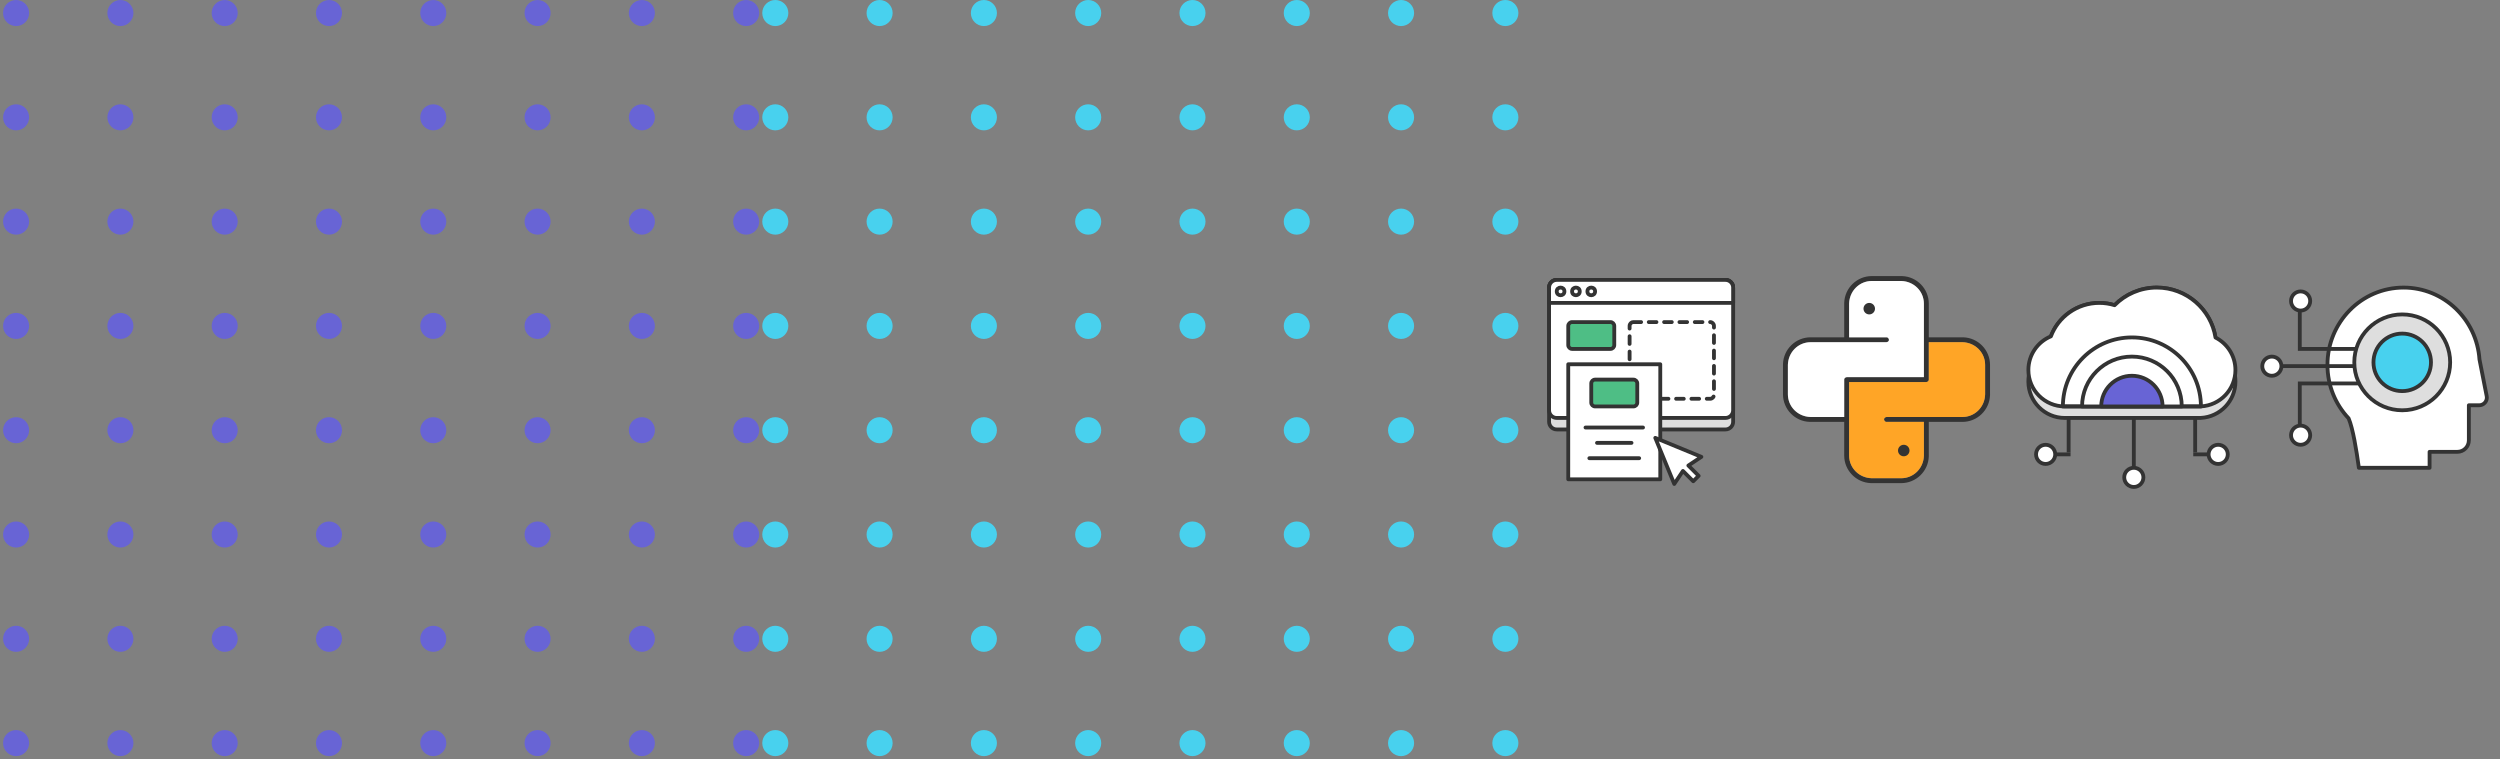 <?xml version="1.0" encoding="UTF-8"?>
<svg width="652px" height="198px" viewBox="0 0 652 198" version="1.1" xmlns="http://www.w3.org/2000/svg" xmlns:xlink="http://www.w3.org/1999/xlink">
    <rect x="0" y="0" width="652" height="198" fill="#808080" stroke="none"/>
    <title>Section 2</title>
    <g id="Visuals" stroke="none" stroke-width="1" fill="none" fill-rule="evenodd">
        <g id="Section-2">
            <g id="IoT" transform="translate(524, 67)">
                <g transform="translate(5, 8)">
                    <g id="Group-4" transform="translate(2, 31)">
                        <g id="Group-3" transform="translate(2, 0)" fill="#333333">
                            <polygon id="Rectangle" points="6 0 7 0 7 12 6 12"></polygon>
                            <rect id="Rectangle" x="0" y="12" width="7" height="1"></rect>
                        </g>
                        <circle id="Oval" stroke="#333333" fill="#FFFFFF" stroke-linejoin="round" cx="2.5" cy="12.5" r="2.5"></circle>
                    </g>
                    <g id="Group-4" transform="translate(47.5, 38.5) scale(-1, 1) translate(-47.5, -38.5) translate(43, 31)">
                        <g id="Group-3" transform="translate(2, 0)" fill="#333333">
                            <polygon id="Rectangle" points="6 0 7 0 7 12 6 12"></polygon>
                            <rect id="Rectangle" x="0" y="12" width="7" height="1"></rect>
                        </g>
                        <circle id="Oval" stroke="#333333" fill="#FFFFFF" stroke-linejoin="round" cx="2.5" cy="12.5" r="2.5"></circle>
                    </g>
                    <g id="Group-5" transform="translate(25, 31)">
                        <rect id="Rectangle" fill="#333333" x="2" y="0" width="1" height="20"></rect>
                        <circle id="Oval" stroke="#333333" fill="#FFFFFF" stroke-linejoin="round" cx="2.5" cy="18.5" r="2.5"></circle>
                    </g>
                    <path d="M10,34 L10,33.987 C9.835,33.996 9.668,34 9.5,34 C4.253,34 0,29.747 0,24.5 C0,20.619 2.327,15.64 5.662,13.311 C7.425,7.906 12.506,4 18.5,4 C19.887,4 21.224,4.209 22.483,4.597 C25.292,1.758 29.191,0 33.5,0 C41.464,0 48.025,6.006 48.901,13.736 C51.931,16.206 54,20.841 54,24.5 C54,29.579 50.014,33.727 45,33.987 L45,34 L10,34 Z" id="Combined-Shape" stroke="#333333" fill="#DEDEDE" stroke-linejoin="round"></path>
                    <path d="M10,31 L10,30.987 C9.835,30.996 9.668,31 9.5,31 C4.253,31 0,26.747 0,21.5 C0,17.539 2.425,14.144 5.871,12.718 C7.802,7.623 12.728,4 18.5,4 C19.887,4 21.224,4.209 22.483,4.597 C25.292,1.758 29.191,0 33.5,0 C41.219,0 47.621,5.643 48.804,13.029 C51.888,14.599 54,17.803 54,21.5 C54,26.579 50.014,30.727 45,30.987 L45,31 L10,31 Z" id="Combined-Shape" stroke="#333333" fill="#FFFFFF" stroke-linejoin="round"></path>
                    <path d="M27,13 C36.941,13 45,21.059 45,31 L45,31 L9,31 C9,21.059 17.059,13 27,13 Z" id="Combined-Shape" stroke="#333333" stroke-linejoin="round"></path>
                    <path d="M27,18 C34.18,18 40,23.82 40,31 L40,31 L14,31 C14,23.82 19.82,18 27,18 Z" id="Combined-Shape" stroke="#333333" fill="#FFFFFF" stroke-linejoin="round"></path>
                    <path d="M27,23 C31.418,23 35,26.582 35,31 L35,31 L19,31 C19,26.582 22.582,23 27,23 Z" id="Combined-Shape" stroke="#333333" fill="#6864D5" stroke-linejoin="round"></path>
                </g>
            </g>
            <g id="UI-UX-Design" transform="translate(396, 67)">
                <g transform="translate(8, 6)">
                    <path d="M2,0 L46,0 C47.105,-4.1271253e-15 48,0.895 48,2 L48,37 C48,38.105 47.105,39 46,39 L2,39 C0.895,39 1.3527075e-16,38.105 0,37 L0,2 C-1.3527075e-16,0.895 0.895,2.02906125e-16 2,0 Z" id="Rectangle" stroke="#333333" fill="#DEDEDE" stroke-linejoin="round"></path>
                    <path d="M2,0 L46,0 C47.105,-2.02906125e-16 48,0.895 48,2 L48,34 C48,35.105 47.105,36 46,36 L2,36 C0.895,36 1.3527075e-16,35.105 0,34 L0,2 C-1.3527075e-16,0.895 0.895,2.02906125e-16 2,0 Z" id="Rectangle" stroke="#333333" fill="#FFFFFF" stroke-linejoin="round"></path>
                    <path d="M6,11 L16,11 C16.552,11 17,11.448 17,12 L17,17 C17,17.552 16.552,18 16,18 L6,18 C5.448,18 5,17.552 5,17 L5,12 C5,11.448 5.448,11 6,11 Z" id="Rectangle" stroke="#333333" fill="#4EBE85"></path>
                    <path d="M22,11 L42,11 C42.552,11 43,11.448 43,12 L43,30 C43,30.552 42.552,31 42,31 L22,31 C21.448,31 21,30.552 21,30 L21,12 C21,11.448 21.448,11 22,11 Z" id="Rectangle" stroke="#333333" fill="#FFFFFF" stroke-linecap="round" stroke-linejoin="round" stroke-dasharray="2"></path>
                    <path d="M2,0 L46,0 C47.105,-2.02906125e-16 48,0.895 48,2 L48,6 L48,6 L0,6 L0,2 C-1.3527075e-16,0.895 0.895,2.02906125e-16 2,0 Z" id="Rectangle" stroke="#333333" fill="#FFFFFF" stroke-linejoin="round"></path>
                    <circle id="Oval" stroke="#333333" fill="#FFFFFF" stroke-linejoin="round" cx="3" cy="3" r="1"></circle>
                    <circle id="Oval" stroke="#333333" fill="#FFFFFF" stroke-linejoin="round" cx="7" cy="3" r="1"></circle>
                    <circle id="Oval" stroke="#333333" fill="#FFFFFF" stroke-linejoin="round" cx="11" cy="3" r="1"></circle>
                    <rect id="Rectangle" stroke="#333333" fill="#FFFFFF" stroke-linejoin="round" x="5" y="22" width="24" height="30"></rect>
                    <path d="M9.5,38 L24.5,38 C24.776,38 25,38.224 25,38.5 C25,38.776 24.776,39 24.5,39 L9.5,39 C9.224,39 9,38.776 9,38.5 C9,38.224 9.224,38 9.5,38 Z" id="Rectangle" fill="#333333"></path>
                    <path d="M12.5,42 L21.5,42 C21.776,42 22,42.224 22,42.5 C22,42.776 21.776,43 21.5,43 L12.5,43 C12.224,43 12,42.776 12,42.5 C12,42.224 12.224,42 12.5,42 Z" id="Rectangle" fill="#333333"></path>
                    <path d="M10.5,46 L23.5,46 C23.776,46 24,46.224 24,46.5 C24,46.776 23.776,47 23.5,47 L10.5,47 C10.224,47 10,46.776 10,46.5 C10,46.224 10.224,46 10.5,46 Z" id="Rectangle" fill="#333333"></path>
                    <path d="M12,26 L22,26 C22.552,26 23,26.448 23,27 L23,32 C23,32.552 22.552,33 22,33 L12,33 C11.448,33 11,32.552 11,32 L11,27 C11,26.448 11.448,26 12,26 Z" id="Rectangle" stroke="#333333" fill="#4EBE85"></path>
                    <path d="M32.999,39 L38,51 L34,50.2 L34,54 L32,54 L32,50.2 L28,51 L32.999,39 Z" id="Combined-Shape" stroke="#333333" fill="#FFFFFF" stroke-linejoin="round" transform="translate(33, 46.5) rotate(-45) translate(-33, -46.5) "></path>
                </g>
            </g>
            <g id="Python" transform="translate(460, 67)" fill-rule="nonzero">
                <g transform="translate(5, 5)">
                    <path d="M30.828,0 L31.07,0.004 C34.93,0.132 38.031,3.313 38.031,7.203 L38.031,7.203 L38.031,15.969 L46.797,15.969 L47.039,15.973 C50.898,16.101 54,19.282 54,23.172 L54,23.172 L54,30.828 L53.996,31.07 C53.868,34.93 50.687,38.031 46.797,38.031 L46.797,38.031 L38.031,38.031 L38.031,46.797 L38.027,47.039 C37.899,50.898 34.718,54 30.828,54 L30.828,54 L23.172,54 L22.93,53.996 C19.07,53.868 15.969,50.687 15.969,46.797 L15.969,46.797 L15.969,38.031 L7.203,38.031 L6.961,38.027 C3.102,37.899 0,34.718 0,30.828 L0,30.828 L0,23.172 L0.004,22.93 C0.132,19.07 3.313,15.969 7.203,15.969 L7.203,15.969 L15.969,15.969 L15.969,7.203 L15.973,6.961 C16.101,3.102 19.282,0 23.172,0 L23.172,0 L30.828,0 Z M46.797,17.25 L38.031,17.25 L38.031,27 L38.024,27.095 C37.979,27.404 37.712,27.641 37.391,27.641 L37.391,27.641 L17.25,27.641 L17.25,46.797 L17.254,47.019 C17.371,50.182 19.98,52.719 23.172,52.719 L23.172,52.719 L30.828,52.719 L31.05,52.715 C34.214,52.598 36.75,49.989 36.75,46.797 L36.75,46.797 L36.75,38.031 L27,38.031 L26.905,38.024 C26.596,37.979 26.359,37.712 26.359,37.391 C26.359,37.037 26.646,36.75 27,36.75 L27,36.75 L46.797,36.75 L47.019,36.746 C50.182,36.629 52.719,34.02 52.719,30.828 L52.719,30.828 L52.719,23.172 L52.715,22.95 C52.598,19.786 49.989,17.25 46.797,17.25 L46.797,17.25 Z M30.828,1.281 L23.172,1.281 L22.95,1.285 C19.786,1.402 17.25,4.011 17.25,7.203 L17.25,7.203 L17.25,15.969 L27,15.969 L27.095,15.976 C27.404,16.021 27.641,16.288 27.641,16.609 C27.641,16.963 27.354,17.25 27,17.25 L27,17.25 L7.203,17.25 L6.981,17.254 C3.818,17.371 1.281,19.98 1.281,23.172 L1.281,23.172 L1.281,30.828 L1.285,31.05 C1.402,34.214 4.011,36.75 7.203,36.75 L7.203,36.75 L15.969,36.75 L15.969,27 L15.976,26.905 C16.021,26.596 16.288,26.359 16.609,26.359 L16.609,26.359 L36.75,26.359 L36.75,7.203 L36.746,6.981 C36.629,3.818 34.02,1.281 30.828,1.281 L30.828,1.281 Z" id="Combined-Shape" fill="#333333"></path>
                    <path d="M46.82,18.25 C48.225,18.312 49.435,18.879 50.3,19.744 C51.19,20.634 51.719,21.843 51.719,23.172 L51.719,23.172 L51.719,30.851 C51.657,32.256 51.09,33.466 50.225,34.331 C49.335,35.221 48.126,35.75 46.797,35.75 L46.797,35.75 L27.032,35.75 C26.543,35.785 26.12,35.972 25.82,36.272 C25.535,36.557 25.367,36.94 25.36,37.362 C25.395,37.849 25.582,38.271 25.882,38.571 C26.173,38.862 26.567,39.031 27,39.031 L27,39.031 L35.75,39.031 L35.75,46.82 C35.688,48.225 35.121,49.435 34.256,50.3 C33.366,51.19 32.157,51.719 30.828,51.719 L30.828,51.719 L23.149,51.719 C21.744,51.657 20.534,51.09 19.669,50.225 C18.779,49.335 18.25,48.126 18.25,46.797 L18.25,46.797 L18.25,28.64 L37.359,28.641 C37.847,28.606 38.271,28.418 38.571,28.118 C38.862,27.827 39.031,27.433 39.031,27 L39.031,27 L39.031,18.25 Z" id="Path" stroke="#FFA526" stroke-width="2" fill="#FFA526"></path>
                    <path d="M30.851,2.281 C32.256,2.343 33.466,2.91 34.331,3.775 C35.221,4.665 35.75,5.874 35.75,7.203 L35.75,7.203 L35.75,25.359 L16.642,25.359 C16.153,25.394 15.729,25.582 15.429,25.882 C15.138,26.173 14.969,26.567 14.969,27 L14.969,27 L14.968,35.75 L7.18,35.75 C5.775,35.688 4.565,35.121 3.7,34.256 C2.81,33.366 2.281,32.157 2.281,30.828 L2.281,30.828 L2.281,23.149 C2.343,21.744 2.91,20.534 3.775,19.669 C4.665,18.779 5.874,18.25 7.203,18.25 L7.203,18.25 L26.968,18.25 C27.457,18.215 27.88,18.028 28.18,17.728 C28.465,17.443 28.633,17.06 28.64,16.638 C28.605,16.151 28.418,15.729 28.118,15.429 C27.827,15.138 27.433,14.969 27,14.969 L27,14.969 L18.25,14.968 L18.25,7.18 C18.312,5.775 18.879,4.565 19.744,3.7 C20.634,2.81 21.843,2.281 23.172,2.281 L23.172,2.281 Z" id="Path" stroke="#FFFFFF" stroke-width="2" fill="#FFFFFF"></path>
                    <path d="M24,8.5 C24,9.329 23.329,10 22.5,10 C21.671,10 21,9.329 21,8.5 C21,7.671 21.671,7 22.5,7 C23.329,7 24,7.671 24,8.5 Z" id="Path" fill="#333333"></path>
                    <path d="M33,45.5 C33,46.329 32.329,47 31.5,47 C30.671,47 30,46.329 30,45.5 C30,44.671 30.671,44 31.5,44 C32.329,44 33,44.671 33,45.5 Z" id="Path" fill="#333333"></path>
                </g>
            </g>
            <g id="AI" transform="translate(588, 67)" stroke="#333333">
                <g transform="translate(2, 8)">
                    <path d="M36.848,0 C47.34,0 55.93,8.269 56.647,18.741 L58.53,28.307 C58.744,29.39 58.038,30.442 56.954,30.655 C56.827,30.68 56.697,30.693 56.568,30.693 L53.878,30.693 L53.878,30.693 L53.878,39.838 C53.878,41.495 52.535,42.838 50.878,42.838 C50.878,42.838 50.878,42.838 50.878,42.838 L43.634,42.838 L43.634,42.838 L43.634,47 L25.195,47 C24.543,42.285 23.651,36.826 22.518,34.105 C19.1,30.485 17,25.571 17,20.159 C17,9.025 25.886,0 36.848,0 Z" id="Path" fill="#FFFFFF" stroke-linejoin="round"></path>
                    <g id="Group-11" transform="translate(0, 1)">
                        <polyline id="Path-4" points="39 15 9.784 15 9.784 1"></polyline>
                        <polyline id="Path-4" transform="translate(24.392, 30.5) scale(1, -1) translate(-24.392, -30.5) " points="39 37 9.784 37 9.784 24"></polyline>
                        <line x1="39" y1="19.479" x2="1.556" y2="19.479" id="Path-5"></line>
                        <circle id="Oval" fill="#FFFFFF" stroke-linejoin="round" cx="2.5" cy="19.5" r="2.5"></circle>
                        <circle id="Oval" fill="#FFFFFF" stroke-linejoin="round" cx="10" cy="2.5" r="2.5"></circle>
                        <circle id="Oval" fill="#FFFFFF" stroke-linejoin="round" cx="10" cy="37.5" r="2.5"></circle>
                    </g>
                    <circle id="Oval" fill="#DEDEDE" stroke-linejoin="round" cx="36.5" cy="19.5" r="12.5"></circle>
                    <circle id="Oval" fill="#48D1EE" stroke-linejoin="round" cx="36.5" cy="19.5" r="7.5"></circle>
                </g>
            </g>
            <g id="Pattern-Purple" transform="translate(99, 99) rotate(-270) translate(-99, -99) " fill="#6864D5">
                <circle id="Oval" cx="3.4" cy="3.4" r="3.4"></circle>
                <circle id="Oval" cx="30.6" cy="3.4" r="3.4"></circle>
                <circle id="Oval" cx="57.8" cy="3.4" r="3.4"></circle>
                <circle id="Oval" cx="85" cy="3.4" r="3.4"></circle>
                <circle id="Oval" cx="112.2" cy="3.4" r="3.4"></circle>
                <circle id="Oval" cx="139.4" cy="3.4" r="3.4"></circle>
                <circle id="Oval" cx="166.6" cy="3.4" r="3.4"></circle>
                <circle id="Oval" cx="193.8" cy="3.4" r="3.4"></circle>
                <circle id="Oval" cx="3.4" cy="30.6" r="3.4"></circle>
                <circle id="Oval" cx="30.6" cy="30.6" r="3.4"></circle>
                <circle id="Oval" cx="57.8" cy="30.6" r="3.4"></circle>
                <circle id="Oval" cx="85" cy="30.6" r="3.4"></circle>
                <circle id="Oval" cx="112.2" cy="30.6" r="3.4"></circle>
                <circle id="Oval" cx="139.4" cy="30.6" r="3.4"></circle>
                <circle id="Oval" cx="166.6" cy="30.6" r="3.4"></circle>
                <circle id="Oval" cx="193.8" cy="30.6" r="3.4"></circle>
                <circle id="Oval" cx="3.4" cy="57.8" r="3.4"></circle>
                <circle id="Oval" cx="30.6" cy="57.8" r="3.4"></circle>
                <circle id="Oval" cx="57.8" cy="57.8" r="3.4"></circle>
                <circle id="Oval" cx="85" cy="57.8" r="3.4"></circle>
                <circle id="Oval" cx="112.2" cy="57.8" r="3.4"></circle>
                <circle id="Oval" cx="139.4" cy="57.8" r="3.4"></circle>
                <circle id="Oval" cx="166.6" cy="57.8" r="3.4"></circle>
                <circle id="Oval" cx="193.8" cy="57.8" r="3.4"></circle>
                <circle id="Oval" cx="3.4" cy="85" r="3.4"></circle>
                <circle id="Oval" cx="30.6" cy="85" r="3.4"></circle>
                <circle id="Oval" cx="57.8" cy="85" r="3.4"></circle>
                <circle id="Oval" cx="85" cy="85" r="3.4"></circle>
                <circle id="Oval" cx="112.2" cy="85" r="3.4"></circle>
                <circle id="Oval" cx="139.4" cy="85" r="3.4"></circle>
                <circle id="Oval" cx="166.6" cy="85" r="3.4"></circle>
                <circle id="Oval" cx="193.8" cy="85" r="3.4"></circle>
                <circle id="Oval" cx="3.4" cy="112.2" r="3.4"></circle>
                <circle id="Oval" cx="30.6" cy="112.2" r="3.4"></circle>
                <circle id="Oval" cx="57.8" cy="112.2" r="3.4"></circle>
                <circle id="Oval" cx="85" cy="112.2" r="3.4"></circle>
                <circle id="Oval" cx="112.2" cy="112.2" r="3.4"></circle>
                <circle id="Oval" cx="139.4" cy="112.2" r="3.4"></circle>
                <circle id="Oval" cx="166.6" cy="112.2" r="3.4"></circle>
                <circle id="Oval" cx="193.8" cy="112.2" r="3.4"></circle>
                <circle id="Oval" cx="3.4" cy="139.4" r="3.4"></circle>
                <circle id="Oval" cx="30.6" cy="139.4" r="3.4"></circle>
                <circle id="Oval" cx="57.8" cy="139.4" r="3.4"></circle>
                <circle id="Oval" cx="85" cy="139.4" r="3.4"></circle>
                <circle id="Oval" cx="112.2" cy="139.4" r="3.4"></circle>
                <circle id="Oval" cx="139.4" cy="139.4" r="3.4"></circle>
                <circle id="Oval" cx="166.6" cy="139.4" r="3.4"></circle>
                <circle id="Oval" cx="193.8" cy="139.4" r="3.4"></circle>
                <circle id="Oval" cx="3.4" cy="166.6" r="3.4"></circle>
                <circle id="Oval" cx="30.6" cy="166.6" r="3.4"></circle>
                <circle id="Oval" cx="57.8" cy="166.6" r="3.4"></circle>
                <circle id="Oval" cx="85" cy="166.6" r="3.4"></circle>
                <circle id="Oval" cx="112.2" cy="166.6" r="3.4"></circle>
                <circle id="Oval" cx="139.4" cy="166.6" r="3.4"></circle>
                <circle id="Oval" cx="166.6" cy="166.6" r="3.4"></circle>
                <circle id="Oval" cx="193.8" cy="166.6" r="3.4"></circle>
                <circle id="Oval" cx="3.4" cy="193.8" r="3.4"></circle>
                <circle id="Oval" cx="30.6" cy="193.8" r="3.4"></circle>
                <circle id="Oval" cx="57.8" cy="193.8" r="3.4"></circle>
                <circle id="Oval" cx="85" cy="193.8" r="3.4"></circle>
                <circle id="Oval" cx="112.2" cy="193.8" r="3.4"></circle>
                <circle id="Oval" cx="139.4" cy="193.8" r="3.4"></circle>
                <circle id="Oval" cx="166.6" cy="193.8" r="3.4"></circle>
                <circle id="Oval" cx="193.8" cy="193.8" r="3.4"></circle>
            </g>
            <g id="Pattern-Blue" transform="translate(297, 99) rotate(-270) translate(-297, -99) translate(198, 0)" fill="#48D1EE">
                <circle id="Oval" cx="3.4" cy="3.4" r="3.4"></circle>
                <circle id="Oval" cx="30.6" cy="3.4" r="3.4"></circle>
                <circle id="Oval" cx="57.8" cy="3.4" r="3.4"></circle>
                <circle id="Oval" cx="85" cy="3.4" r="3.4"></circle>
                <circle id="Oval" cx="112.2" cy="3.4" r="3.4"></circle>
                <circle id="Oval" cx="139.4" cy="3.4" r="3.4"></circle>
                <circle id="Oval" cx="166.6" cy="3.4" r="3.4"></circle>
                <circle id="Oval" cx="193.8" cy="3.4" r="3.4"></circle>
                <circle id="Oval" cx="3.4" cy="30.6" r="3.4"></circle>
                <circle id="Oval" cx="30.6" cy="30.6" r="3.4"></circle>
                <circle id="Oval" cx="57.8" cy="30.6" r="3.4"></circle>
                <circle id="Oval" cx="85" cy="30.6" r="3.4"></circle>
                <circle id="Oval" cx="112.2" cy="30.6" r="3.4"></circle>
                <circle id="Oval" cx="139.4" cy="30.6" r="3.4"></circle>
                <circle id="Oval" cx="166.6" cy="30.6" r="3.4"></circle>
                <circle id="Oval" cx="193.8" cy="30.6" r="3.4"></circle>
                <circle id="Oval" cx="3.4" cy="57.8" r="3.4"></circle>
                <circle id="Oval" cx="30.6" cy="57.8" r="3.4"></circle>
                <circle id="Oval" cx="57.8" cy="57.8" r="3.4"></circle>
                <circle id="Oval" cx="85" cy="57.8" r="3.4"></circle>
                <circle id="Oval" cx="112.2" cy="57.8" r="3.4"></circle>
                <circle id="Oval" cx="139.4" cy="57.8" r="3.4"></circle>
                <circle id="Oval" cx="166.6" cy="57.8" r="3.4"></circle>
                <circle id="Oval" cx="193.8" cy="57.8" r="3.4"></circle>
                <circle id="Oval" cx="3.4" cy="85" r="3.4"></circle>
                <circle id="Oval" cx="30.6" cy="85" r="3.4"></circle>
                <circle id="Oval" cx="57.8" cy="85" r="3.4"></circle>
                <circle id="Oval" cx="85" cy="85" r="3.4"></circle>
                <circle id="Oval" cx="112.2" cy="85" r="3.4"></circle>
                <circle id="Oval" cx="139.4" cy="85" r="3.4"></circle>
                <circle id="Oval" cx="166.6" cy="85" r="3.4"></circle>
                <circle id="Oval" cx="193.8" cy="85" r="3.4"></circle>
                <circle id="Oval" cx="3.4" cy="112.2" r="3.4"></circle>
                <circle id="Oval" cx="30.6" cy="112.2" r="3.4"></circle>
                <circle id="Oval" cx="57.8" cy="112.2" r="3.4"></circle>
                <circle id="Oval" cx="85" cy="112.2" r="3.4"></circle>
                <circle id="Oval" cx="112.2" cy="112.2" r="3.4"></circle>
                <circle id="Oval" cx="139.4" cy="112.2" r="3.4"></circle>
                <circle id="Oval" cx="166.6" cy="112.2" r="3.4"></circle>
                <circle id="Oval" cx="193.8" cy="112.2" r="3.4"></circle>
                <circle id="Oval" cx="3.4" cy="139.4" r="3.4"></circle>
                <circle id="Oval" cx="30.6" cy="139.4" r="3.4"></circle>
                <circle id="Oval" cx="57.8" cy="139.4" r="3.4"></circle>
                <circle id="Oval" cx="85" cy="139.4" r="3.4"></circle>
                <circle id="Oval" cx="112.2" cy="139.4" r="3.4"></circle>
                <circle id="Oval" cx="139.4" cy="139.4" r="3.4"></circle>
                <circle id="Oval" cx="166.6" cy="139.4" r="3.4"></circle>
                <circle id="Oval" cx="193.8" cy="139.4" r="3.4"></circle>
                <circle id="Oval" cx="3.4" cy="166.6" r="3.4"></circle>
                <circle id="Oval" cx="30.6" cy="166.6" r="3.4"></circle>
                <circle id="Oval" cx="57.8" cy="166.6" r="3.4"></circle>
                <circle id="Oval" cx="85" cy="166.6" r="3.4"></circle>
                <circle id="Oval" cx="112.2" cy="166.6" r="3.4"></circle>
                <circle id="Oval" cx="139.4" cy="166.6" r="3.4"></circle>
                <circle id="Oval" cx="166.6" cy="166.6" r="3.4"></circle>
                <circle id="Oval" cx="193.8" cy="166.6" r="3.4"></circle>
                <circle id="Oval" cx="3.4" cy="193.8" r="3.4"></circle>
                <circle id="Oval" cx="30.6" cy="193.8" r="3.4"></circle>
                <circle id="Oval" cx="57.8" cy="193.8" r="3.4"></circle>
                <circle id="Oval" cx="85" cy="193.8" r="3.4"></circle>
                <circle id="Oval" cx="112.2" cy="193.8" r="3.4"></circle>
                <circle id="Oval" cx="139.4" cy="193.8" r="3.4"></circle>
                <circle id="Oval" cx="166.6" cy="193.8" r="3.4"></circle>
                <circle id="Oval" cx="193.8" cy="193.8" r="3.4"></circle>
            </g>
        </g>
    </g>
</svg>